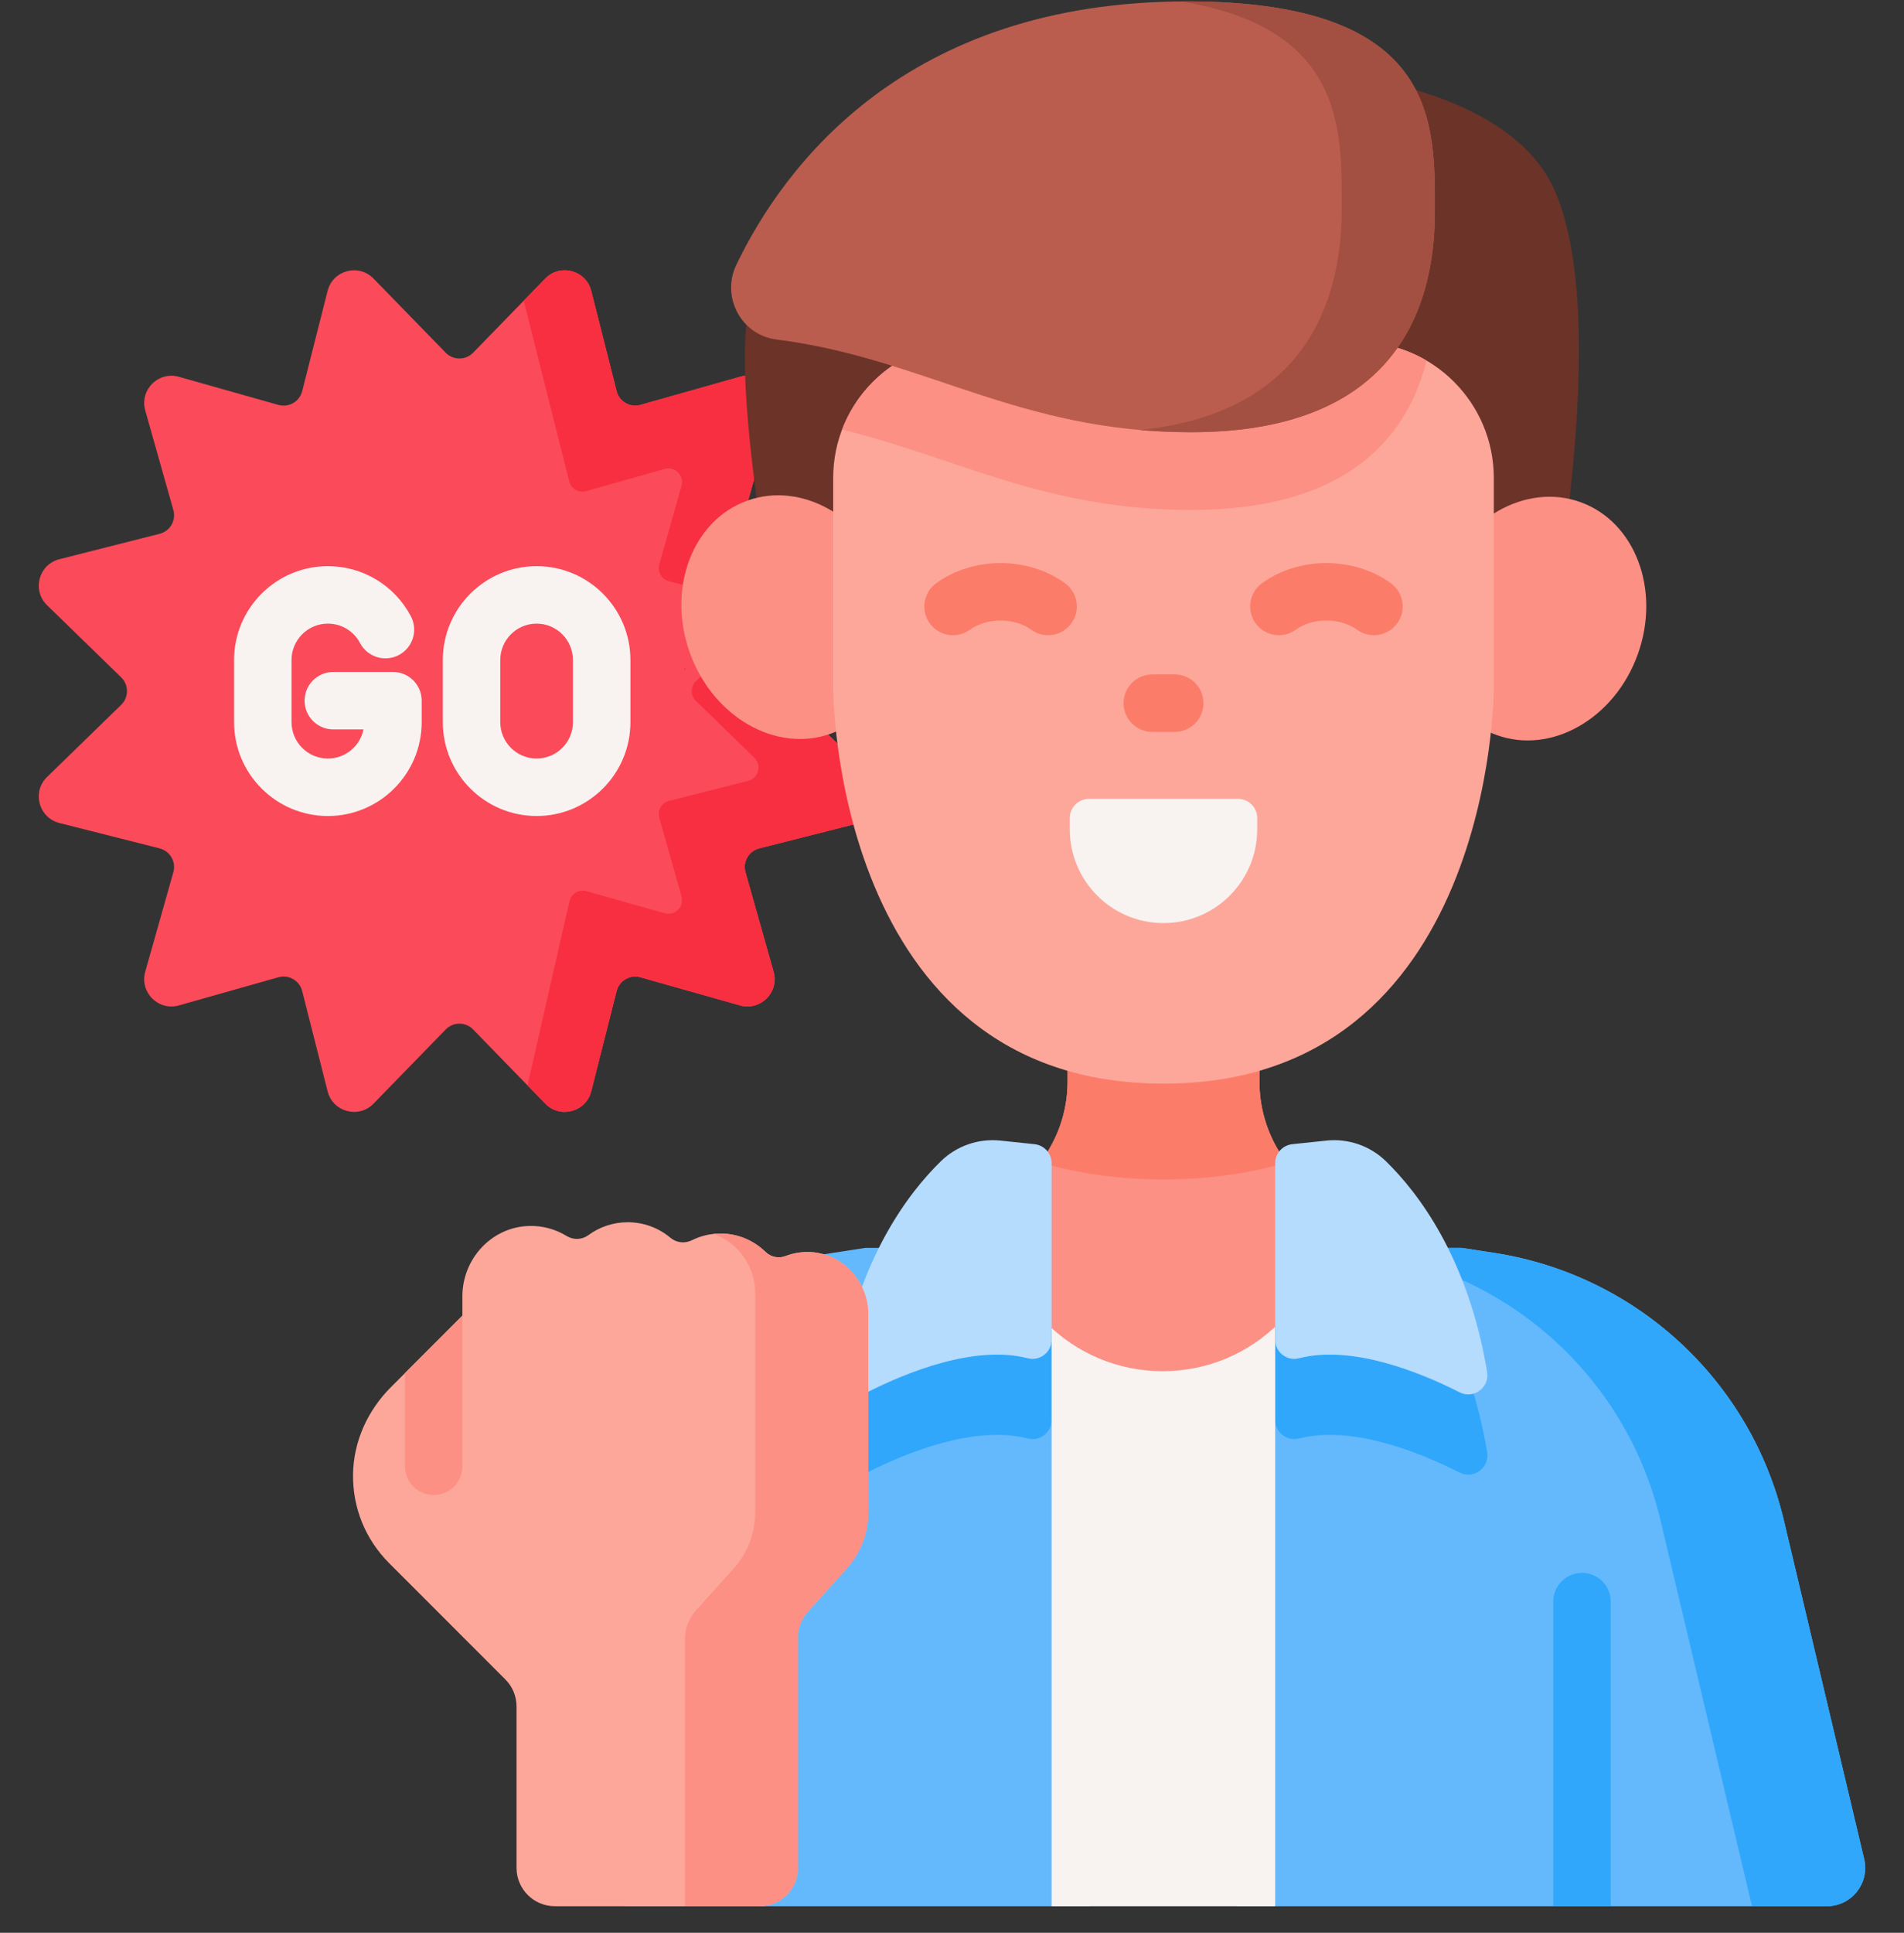 <svg width="68" height="69" viewBox="0 0 68 69" fill="none" xmlns="http://www.w3.org/2000/svg">
<rect x="0" y="0" width="68" height="69" fill="#333333" stroke="none"/>
<g clip-path="url(#clip0)">
<path d="M16.898 12.591L19.474 9.944C20.005 9.399 20.929 9.646 21.116 10.384L22.023 13.965C22.118 14.338 22.502 14.56 22.872 14.455L26.427 13.45C27.16 13.243 27.836 13.919 27.629 14.652L26.433 18.883L30.695 19.963C31.433 20.15 31.681 21.074 31.135 21.605L27.984 24.671L31.135 27.738C31.68 28.269 31.433 29.192 30.695 29.379L27.115 30.287C26.741 30.381 26.52 30.765 26.624 31.136L27.629 34.691C27.836 35.423 27.16 36.099 26.427 35.892L22.872 34.888C22.502 34.783 22.118 35.005 22.023 35.378L21.116 38.959C20.929 39.697 20.005 39.944 19.474 39.399L16.898 36.752C16.63 36.475 16.186 36.475 15.918 36.752L13.341 39.399C12.81 39.944 11.887 39.697 11.7 38.959L10.792 35.379C10.698 35.005 10.314 34.784 9.943 34.888L6.388 35.893C5.656 36.1 4.98 35.424 5.187 34.691L6.191 31.136C6.296 30.766 6.074 30.382 5.701 30.287L2.12 29.38C1.382 29.193 1.135 28.269 1.68 27.738L4.328 25.162C4.604 24.893 4.604 24.45 4.328 24.182L1.68 21.605C1.135 21.074 1.382 20.151 2.12 19.964L5.701 19.056C6.074 18.962 6.296 18.578 6.191 18.207L5.187 14.652C4.98 13.92 5.656 13.244 6.388 13.451L9.943 14.455C10.314 14.56 10.697 14.338 10.792 13.965L11.7 10.384C11.887 9.646 12.81 9.399 13.341 9.945L15.918 12.592C16.186 12.867 16.63 12.867 16.898 12.591Z" fill="#FB4A59"/>
<path d="M31.135 27.738C31.68 28.268 31.433 29.192 30.695 29.379L27.115 30.287C26.742 30.381 26.52 30.765 26.625 31.136L27.629 34.691C27.836 35.423 27.16 36.099 26.427 35.892L22.872 34.888C22.502 34.783 22.118 35.005 22.023 35.378L21.115 38.959C20.929 39.697 20.006 39.944 19.474 39.399L18.841 38.748L20.338 32.174C20.4 31.902 20.676 31.738 20.944 31.814L23.739 32.603C24.106 32.708 24.444 32.369 24.341 32.003L23.547 29.196C23.473 28.932 23.63 28.659 23.896 28.591L26.724 27.875C27.093 27.781 27.217 27.32 26.944 27.054L24.853 25.02C24.657 24.829 24.657 24.513 24.853 24.323L26.944 22.288C27.217 22.022 27.093 21.561 26.724 21.467L23.896 20.751C23.631 20.683 23.472 20.41 23.547 20.146L24.341 17.339C24.444 16.973 24.106 16.636 23.739 16.739L20.933 17.531C20.669 17.606 20.396 17.448 20.329 17.182L18.705 10.733L19.474 9.943C20.006 9.398 20.928 9.645 21.115 10.383L22.023 13.964C22.118 14.337 22.502 14.559 22.872 14.454L26.427 13.45C27.16 13.244 27.836 13.919 27.629 14.651L26.434 18.882L30.695 19.963C31.433 20.15 31.68 21.074 31.135 21.605L27.985 24.671L31.135 27.738Z" fill="#F82F40"/>
<path d="M11.71 29.131C9.863 29.131 8.36 27.629 8.36 25.782V23.56C8.36 21.713 9.863 20.211 11.71 20.211C12.956 20.211 14.091 20.895 14.673 21.998C14.938 22.499 14.746 23.12 14.245 23.384C13.744 23.649 13.123 23.457 12.858 22.956C12.633 22.528 12.193 22.263 11.71 22.263C10.994 22.263 10.412 22.845 10.412 23.561V25.782C10.412 26.497 10.994 27.079 11.71 27.079C12.337 27.079 12.862 26.632 12.982 26.04H11.905C11.338 26.04 10.878 25.58 10.878 25.014C10.878 24.447 11.338 23.988 11.905 23.988H14.034C14.6 23.988 15.06 24.447 15.06 25.014V25.782C15.06 27.629 13.557 29.131 11.71 29.131Z" fill="#F8F3F1"/>
<path d="M19.165 29.131C17.318 29.131 15.815 27.629 15.815 25.782V23.56C15.815 21.713 17.318 20.211 19.165 20.211C21.012 20.211 22.515 21.713 22.515 23.56V25.782C22.515 27.629 21.012 29.131 19.165 29.131ZM19.165 22.263C18.449 22.263 17.867 22.845 17.867 23.56V25.782C17.867 26.497 18.449 27.079 19.165 27.079C19.88 27.079 20.462 26.497 20.462 25.782V23.56C20.462 22.845 19.88 22.263 19.165 22.263Z" fill="#F8F3F1"/>
<path d="M30.9 44.549H38.926V68.05H22.312V48.733C24.215 46.629 26.814 45.177 29.742 44.727L30.9 44.549Z" fill="#64B9FC"/>
<path d="M65.246 68.05H44.173V44.549H52.207L53.364 44.727C58.434 45.507 62.525 49.282 63.708 54.272L66.577 66.365C66.781 67.225 66.129 68.05 65.246 68.05Z" fill="#64B9FC"/>
<path d="M37.558 44.55V50.691C37.558 51.137 37.138 51.464 36.706 51.354C34.808 50.868 32.381 51.855 30.971 52.568C30.469 52.823 29.896 52.397 29.989 51.842C30.621 48.03 32.227 45.746 33.375 44.549H37.558V44.55Z" fill="#31A7FB"/>
<path d="M52.128 52.569C50.718 51.855 48.291 50.868 46.393 51.354C45.961 51.464 45.542 51.137 45.542 50.691V44.55H49.726C50.872 45.747 52.478 48.03 53.112 51.842C53.204 52.398 52.63 52.823 52.128 52.569Z" fill="#31A7FB"/>
<path d="M37.558 44.549H45.542V68.05H37.558V44.549Z" fill="#F8F3F1"/>
<path d="M65.246 68.05H62.571L59.303 54.272C58.118 49.282 54.027 45.507 48.958 44.727L47.802 44.55H52.208L53.364 44.727C58.433 45.507 62.524 49.282 63.709 54.272L66.577 66.366C66.781 67.225 66.129 68.05 65.246 68.05Z" fill="#31A7FB"/>
<path d="M47.403 42.755C45.9 41.925 44.98 40.331 44.98 38.614V35.639H38.127V38.613C38.127 40.355 37.172 41.952 35.644 42.788V43.072C35.644 46.319 38.277 48.951 41.524 48.951C44.771 48.951 47.403 46.319 47.403 43.072V42.755Z" fill="#FC9085"/>
<path d="M45.952 41.502C44.585 41.901 43.114 42.106 41.553 42.106C39.99 42.106 38.516 41.901 37.148 41.5C37.772 40.684 38.127 39.676 38.127 38.613V35.639H44.98V38.614C44.98 39.675 45.331 40.687 45.952 41.502Z" fill="#FC7C6A"/>
<path d="M57.525 57.175V68.05H55.473V57.175C55.473 56.608 55.933 56.149 56.499 56.149C57.066 56.149 57.525 56.608 57.525 57.175Z" fill="#31A7FB"/>
<path d="M26.872 10.549C25.797 13.307 28.292 24.93 27.994 23.853H55.112C54.848 24.88 57.8 11.954 55.523 6.797C53.459 2.121 43.618 1.937 40.466 2.768C35.987 3.949 28.554 6.234 26.872 10.549Z" fill="#6C3328"/>
<path d="M27.995 23.853H28.011C28.026 23.944 28.022 23.95 27.995 23.853Z" fill="#873F30"/>
<path d="M55.112 23.853C55.093 23.924 55.091 23.921 55.1 23.853H55.112Z" fill="#873F30"/>
<path d="M24.453 23.853H24.47C24.484 23.944 24.48 23.95 24.453 23.853Z" fill="#873F30"/>
<path d="M51.559 23.853H51.571C51.552 23.924 51.549 23.921 51.559 23.853Z" fill="#873F30"/>
<path d="M58.493 23.357C59.318 21.06 58.401 18.628 56.443 17.925C54.486 17.222 52.231 18.514 51.406 20.811C50.581 23.107 51.499 25.539 53.456 26.242C55.413 26.945 57.668 25.653 58.493 23.357Z" fill="#FC9085"/>
<path d="M29.675 26.19C31.632 25.487 32.55 23.055 31.725 20.758C30.9 18.462 28.645 17.17 26.688 17.873C24.73 18.576 23.812 21.008 24.637 23.304C25.462 25.601 27.718 26.893 29.675 26.19Z" fill="#FC9085"/>
<path d="M34.613 12.207C31.931 12.207 29.757 14.382 29.757 17.064V24.593C29.757 24.593 29.757 38.685 41.553 38.685C53.35 38.685 53.35 24.593 53.35 24.593V17.064C53.35 14.382 51.176 12.207 48.494 12.207H34.613Z" fill="#FDA79B"/>
<path d="M50.95 12.874C50.228 15.723 48.006 18.206 42.538 18.206C37.323 18.206 34.106 16.32 30.074 15.335C30.77 13.506 32.539 12.208 34.614 12.208H48.494C49.39 12.208 50.23 12.45 50.95 12.874Z" fill="#FC9085"/>
<path d="M42.398 0.05C51.432 0.05 51.246 4.433 51.246 7.561C51.246 11.285 49.602 15.43 42.538 15.43C36.357 15.43 32.983 12.782 27.731 12.12C26.469 11.961 25.747 10.599 26.298 9.452C27.98 5.954 32.313 0.05 42.398 0.05Z" fill="#BA5D4F"/>
<path d="M51.247 7.562C51.247 11.285 49.603 15.43 42.539 15.43C41.9 15.43 41.291 15.402 40.707 15.351C46.509 14.757 47.92 10.919 47.92 7.444C47.92 4.701 48.062 1.005 42.182 0.053C42.254 0.05 42.326 0.05 42.399 0.05C51.432 0.05 51.247 4.433 51.247 7.562Z" fill="#A34F41"/>
<path d="M41.553 32.953C39.705 32.953 38.207 31.454 38.207 29.606V29.203C38.207 28.826 38.513 28.519 38.891 28.519H44.216C44.594 28.519 44.9 28.826 44.9 29.203V29.606C44.9 31.454 43.402 32.953 41.553 32.953Z" fill="#F8F3F1"/>
<path d="M49.069 22.677C48.859 22.677 48.648 22.613 48.466 22.481C48.176 22.27 47.787 22.153 47.371 22.153C46.956 22.153 46.568 22.27 46.277 22.481C45.819 22.814 45.177 22.712 44.844 22.254C44.511 21.795 44.612 21.154 45.071 20.82C45.709 20.357 46.526 20.101 47.372 20.101C48.217 20.101 49.034 20.357 49.673 20.82C50.131 21.154 50.233 21.795 49.9 22.254C49.699 22.53 49.386 22.677 49.069 22.677Z" fill="#FC7C6A"/>
<path d="M37.432 22.677C37.223 22.677 37.012 22.613 36.83 22.481C36.539 22.27 36.15 22.153 35.735 22.153C35.32 22.153 34.931 22.27 34.64 22.481C34.182 22.814 33.54 22.712 33.207 22.254C32.874 21.795 32.976 21.154 33.434 20.82C34.072 20.357 34.89 20.101 35.735 20.101C36.58 20.101 37.398 20.357 38.036 20.82C38.495 21.154 38.596 21.795 38.263 22.254C38.062 22.53 37.749 22.677 37.432 22.677Z" fill="#FC7C6A"/>
<path d="M41.954 26.128H41.153C40.586 26.128 40.127 25.669 40.127 25.102C40.127 24.535 40.586 24.076 41.153 24.076H41.954C42.521 24.076 42.98 24.535 42.98 25.102C42.98 25.669 42.521 26.128 41.954 26.128Z" fill="#FC7C6A"/>
<path d="M37.558 47.826V41.526C37.558 41.176 37.293 40.882 36.945 40.846L35.724 40.718C34.943 40.637 34.167 40.906 33.605 41.453C32.452 42.576 30.665 44.905 29.988 48.98C29.896 49.533 30.469 49.959 30.97 49.705C32.381 48.99 34.811 48.002 36.71 48.49C37.141 48.6 37.558 48.271 37.558 47.826Z" fill="#B5DBFD"/>
<path d="M45.542 47.826V41.526C45.542 41.176 45.807 40.882 46.155 40.846L47.376 40.718C48.157 40.637 48.933 40.906 49.495 41.453C50.648 42.576 52.435 44.905 53.112 48.98C53.204 49.533 52.631 49.959 52.13 49.705C50.719 48.99 48.289 48.002 46.39 48.49C45.959 48.6 45.542 48.271 45.542 47.826Z" fill="#B5DBFD"/>
<path d="M31.011 46.923V53.982C31.011 54.729 30.736 55.446 30.236 56L28.851 57.54C28.625 57.791 28.5 58.117 28.5 58.455V66.681C28.5 67.437 27.887 68.05 27.131 68.05H19.816C19.06 68.05 18.448 67.437 18.448 66.681V60.92C18.448 60.557 18.304 60.209 18.047 59.953L13.896 55.801C13.049 54.953 12.589 53.821 12.609 52.62C12.628 51.455 13.132 50.351 13.955 49.527L16.514 46.967V46.275C16.514 44.941 17.555 43.806 18.888 43.766C19.383 43.751 19.846 43.884 20.237 44.124C20.479 44.272 20.782 44.263 21.011 44.095C21.405 43.805 21.893 43.633 22.42 43.633C23 43.633 23.532 43.841 23.945 44.188C24.161 44.369 24.459 44.401 24.711 44.276C25.019 44.122 25.365 44.036 25.732 44.036C26.357 44.036 26.924 44.286 27.34 44.692C27.529 44.877 27.809 44.935 28.056 44.84C28.341 44.73 28.654 44.678 28.982 44.701C30.134 44.776 31.011 45.769 31.011 46.923Z" fill="#FDA79B"/>
<path d="M31.011 46.934V53.982C31.011 54.729 30.736 55.446 30.236 56L28.851 57.54C28.625 57.791 28.5 58.117 28.5 58.455V66.681C28.5 67.437 27.887 68.05 27.131 68.05H24.46V58.52C24.46 58.141 24.601 57.774 24.855 57.492L26.198 56C26.697 55.446 26.972 54.728 26.972 53.982V46.169C26.972 45.201 26.354 44.345 25.475 44.051C25.56 44.041 25.645 44.036 25.732 44.036C26.357 44.036 26.925 44.287 27.34 44.693C27.53 44.879 27.811 44.934 28.06 44.839C28.333 44.734 28.632 44.683 28.945 44.698C30.114 44.756 31.011 45.764 31.011 46.934Z" fill="#FC9085"/>
<path d="M16.514 46.967V52.345C16.514 52.912 16.055 53.371 15.488 53.371C14.922 53.371 14.462 52.912 14.462 52.345V49.019L16.514 46.967Z" fill="#FC9085"/>
</g>
<defs>
<clipPath id="clip0">
<rect width="68" height="68" fill="white" transform="translate(0 0.05)"/>
</clipPath>
</defs>
</svg>
